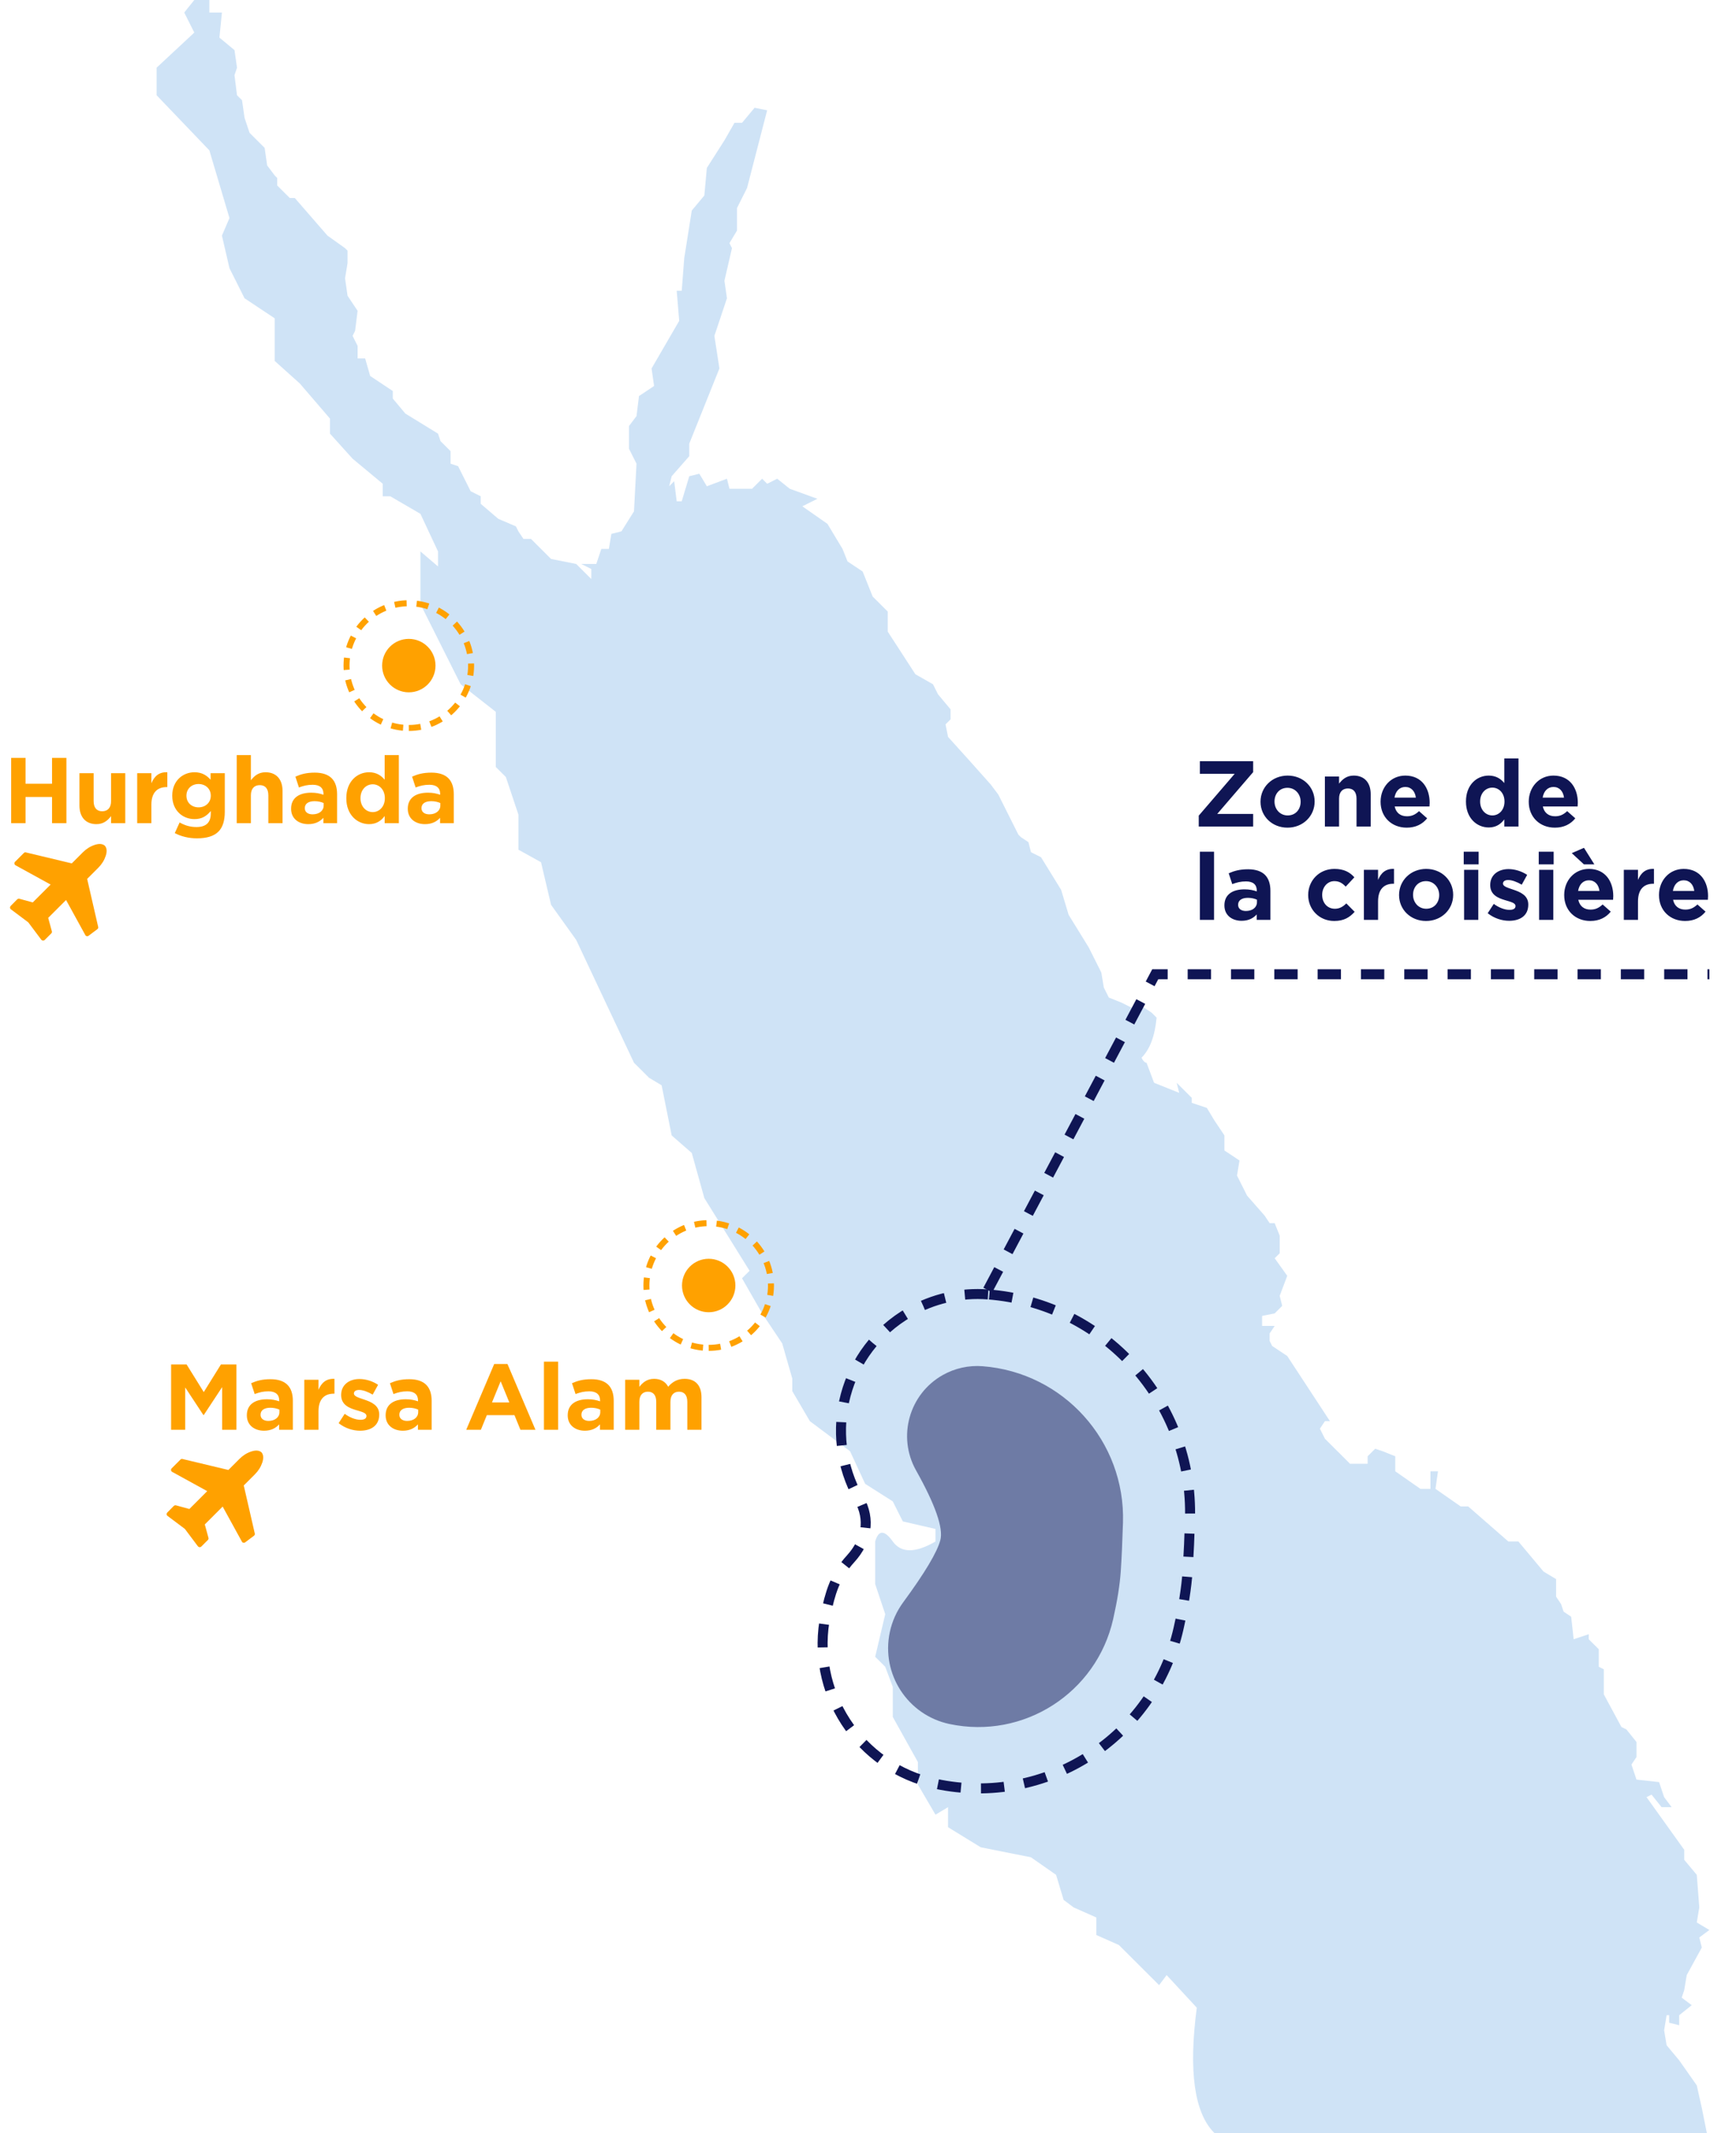 <?xml version="1.0" encoding="UTF-8"?>
<svg width="521px" height="640px" viewBox="0 0 521 640" version="1.1" xmlns="http://www.w3.org/2000/svg" xmlns:xlink="http://www.w3.org/1999/xlink">
    <!-- Generator: Sketch 60.1 (88133) - https://sketch.com -->
    <title>circuit-saint_johns</title>
    <desc>Created with Sketch.</desc>
    <g id="circuit-saint_johns" stroke="none" stroke-width="1" fill="none" fill-rule="evenodd">
        <g id="Group" transform="translate(47, 0)" fill="#CFE3F6">
            <path d="M317.453,640 C311.421,633.984 309.661,621.449 312.175,602.397 L303.126,592.62 L300.864,595.629 L288.799,583.596 L282.013,580.588 L282.013,575.323 L275.227,572.315 L272.21,570.059 L269.948,562.538 L262.408,557.274 L247.327,554.266 L237.524,548.249 L237.524,542.233 L233.754,544.489 L228.476,535.464 L228.476,528.696 L220.935,515.159 L220.935,506.134 L218.673,500.118 L215.657,497.109 L218.673,484.324 L215.657,475.3 L215.657,462.515 C216.662,459.005 218.422,459.005 220.935,462.515 C223.449,466.024 227.722,466.024 233.754,462.515 L233.754,458.754 L223.951,456.498 L220.935,450.482 L212.641,445.217 L208.117,435.441 L196.052,426.416 L190.773,417.391 L190.773,413.631 L187.757,403.102 L181.725,394.078 L175.693,383.549 L177.955,381.293 L164.382,359.483 L160.612,345.946 L154.579,340.682 L151.563,325.64 L147.793,323.384 L143.269,318.872 L125.926,282.021 L118.385,271.492 L115.369,258.707 L108.583,254.947 L108.583,244.418 L104.812,233.137 L101.796,230.129 L101.796,221.105 L101.796,213.584 L91.239,205.311 L79.175,181.246 L79.175,169.965 L79.175,165.452 L84.453,169.965 L84.453,165.452 L79.175,154.172 L70.126,148.907 L67.864,148.907 L67.864,145.147 L58.816,137.626 L52.029,130.106 L52.029,125.593 L42.981,115.065 L35.44,108.296 L35.44,95.511 L26.392,89.495 L21.867,80.47 L19.605,70.693 L21.867,65.429 L15.835,45.123 L0,28.578 L0,20.306 L11.311,9.777 L8.294,3.76 L11.311,0 L15.835,0 L15.835,3.76 L19.605,3.76 L18.851,11.281 L23.375,15.041 L24.129,20.306 L23.375,22.562 L24.129,28.578 L25.638,30.082 L26.392,35.347 L27.9,39.859 L30.162,42.115 L32.424,44.371 L33.178,49.636 L35.44,52.644 L36.194,53.396 L36.194,55.652 L39.964,59.412 L41.472,59.412 L51.275,70.693 L56.553,74.454 L57.307,75.206 L57.307,78.966 L56.553,83.478 L57.307,88.743 L60.324,93.255 L59.57,99.271 L58.816,100.776 L59.57,102.28 L60.324,103.784 L60.324,106.04 L60.324,107.544 L62.586,107.544 L64.094,112.808 L70.88,117.321 L70.88,119.577 L74.65,124.089 L84.453,130.106 L85.207,132.362 L88.223,135.37 L88.223,139.13 L90.485,139.882 L94.256,147.403 L97.272,148.907 L97.272,151.163 L102.55,155.676 L107.828,157.932 L108.583,159.436 L110.091,161.692 L112.353,161.692 L118.385,167.709 L125.926,169.213 L130.45,173.725 L130.45,170.717 L127.434,169.213 L131.958,169.213 L133.466,164.7 L135.728,164.7 L136.482,160.188 L139.498,159.436 L143.269,153.42 L144.023,139.13 L141.761,134.618 L141.761,127.85 L144.023,124.841 L144.777,118.825 L149.301,115.817 L148.547,110.552 L156.841,96.263 L156.087,87.239 L157.595,87.239 L158.35,77.462 L160.612,63.173 L164.382,58.66 L165.136,50.388 L170.414,42.115 L173.43,36.851 L175.693,36.851 L179.463,32.338 L183.233,33.09 L177.201,56.404 L174.184,62.421 L174.184,69.189 L171.922,72.949 L172.676,74.454 L170.414,84.23 L171.168,89.495 L167.398,100.776 L168.906,110.552 L159.858,133.114 L159.858,136.874 L154.579,142.891 L153.825,145.899 L155.333,144.395 L156.087,150.411 L157.595,150.411 L159.858,142.891 L162.874,142.139 L165.136,145.899 L171.168,143.643 L171.922,146.651 L178.709,146.651 L181.725,143.643 L183.233,145.147 L186.249,143.643 L190.019,146.651 L198.314,149.659 L193.79,151.915 L201.33,157.18 L205.854,164.7 L207.362,168.461 L211.887,171.469 L214.903,178.989 L219.427,183.502 L219.427,189.518 L227.722,202.303 L233,205.311 L234.508,208.32 L238.278,212.832 L238.278,215.84 L236.77,217.344 L237.524,221.105 L244.311,228.625 L250.343,235.394 L252.605,238.402 L254.113,241.41 L258.638,250.435 L259.392,251.187 L261.654,252.691 L262.408,255.699 L265.424,257.203 L271.456,266.98 L273.718,274.501 L279.751,284.277 L283.521,291.798 L284.275,296.31 L285.783,299.318 L289.553,300.823 L292.57,302.327 L294.078,302.327 L296.34,302.327 L298.602,303.831 L300.11,305.335 C299.607,310.85 298.099,314.861 295.586,317.368 C296.088,318.371 296.591,318.872 297.094,318.872 L299.356,324.888 L306.896,327.897 L306.142,324.888 L310.667,329.401 L310.667,330.905 L315.191,332.409 L317.453,336.169 L320.469,340.682 L320.469,345.194 L324.994,348.202 L324.239,352.714 L327.256,358.731 L332.534,364.747 L334.042,367.004 L335.55,367.004 L337.058,370.764 L337.058,373.02 L337.058,376.028 L335.55,377.532 L339.32,382.797 L337.058,388.813 L337.812,391.821 L335.55,394.078 L331.78,394.83 L331.78,397.838 L335.55,397.838 L334.042,400.094 L334.042,402.35 L334.796,403.854 L337.058,405.358 L339.32,406.863 L352.139,426.416 L350.631,426.416 L349.123,428.672 L350.631,431.68 L354.401,435.441 L358.172,439.201 L363.45,439.201 L363.45,436.945 L365.712,434.689 L367.974,435.441 L371.744,436.945 L371.744,441.457 L379.285,446.722 L382.301,446.722 L382.301,441.457 L384.563,441.457 L383.809,446.722 L391.35,451.986 L393.612,451.986 L405.676,462.515 L408.693,462.515 L416.233,471.539 L420.003,473.796 L420.003,479.06 L421.511,481.316 L422.265,483.572 L424.528,485.076 L425.282,491.845 L429.806,490.341 L429.806,491.845 L432.822,494.853 L432.822,500.118 L434.33,500.87 L434.33,508.39 L439.608,518.167 L441.117,518.919 L444.133,522.679 L444.133,527.192 L442.625,529.448 L444.133,533.96 L450.919,534.712 L452.427,539.224 L454.689,542.233 L451.673,542.233 L448.657,538.472 L447.149,539.224 L458.46,555.018 L458.46,558.026 L462.23,562.538 L462.984,572.315 L462.23,576.827 L466,579.083 L462.984,581.34 L463.738,584.348 L459.214,592.62 L458.46,597.133 L457.706,599.389 L460.722,601.645 L456.951,604.653 L456.951,607.662 L453.935,606.91 L453.935,604.653 L453.181,604.653 L452.427,609.166 L453.181,613.678 L456.951,618.19 L462.23,625.711 L463.738,632.479 L465.246,640 C374.258,640 324.994,640 317.453,640 Z" id="Path-5"></path>
        </g>
        <g id="Group-2" transform="translate(50, 367)">
            <g id="Group-Copy" transform="translate(144, 0)">
                <ellipse id="Oval" fill="#FFA100" cx="18.691" cy="18.711" rx="8.01" ry="8.019"></ellipse>
                <path d="M18.691,37.422 C29.013,37.422 37.381,29.045 37.381,18.711 C37.381,8.377 29.013,0 18.691,0 C8.368,0 0,8.377 0,18.711 C0,29.045 8.368,37.422 18.691,37.422 Z" id="Oval-Copy" stroke="#FFA100" stroke-width="1.8" stroke-dasharray="3.6,3"></path>
            </g>
            <path d="M5.58,62 L5.58,49.288 L11.04,57.576 L11.152,57.576 L16.668,49.204 L16.668,62 L20.952,62 L20.952,42.4 L16.304,42.4 L11.152,50.688 L6,42.4 L1.352,42.4 L1.352,62 L5.58,62 Z M29.236,62.28 C31.308,62.28 32.736,61.524 33.772,60.376 L33.772,62 L37.888,62 L37.888,53.292 C37.888,51.276 37.384,49.624 36.264,48.504 C35.2,47.44 33.52,46.824 31.196,46.824 C28.648,46.824 27.024,47.3 25.372,48.028 L26.436,51.276 C27.808,50.772 28.956,50.464 30.58,50.464 C32.708,50.464 33.8,51.444 33.8,53.208 L33.8,53.46 C32.736,53.096 31.644,52.844 30.132,52.844 C26.576,52.844 24.084,54.356 24.084,57.632 L24.084,57.688 C24.084,60.656 26.408,62.28 29.236,62.28 Z M30.524,59.34 C29.152,59.34 28.2,58.668 28.2,57.52 L28.2,57.464 C28.2,56.12 29.32,55.392 31.14,55.392 C32.176,55.392 33.128,55.616 33.856,55.952 L33.856,56.708 C33.856,58.248 32.512,59.34 30.524,59.34 Z M45.585,62 L45.585,56.456 C45.585,52.872 47.321,51.164 50.149,51.164 L50.373,51.164 L50.373,46.712 C47.853,46.6 46.453,47.944 45.585,50.016 L45.585,46.992 L41.329,46.992 L41.329,62 L45.585,62 Z M58.069,62.28 C61.317,62.28 63.809,60.768 63.809,57.436 L63.809,57.38 C63.809,54.636 61.373,53.628 59.273,52.928 C57.649,52.368 56.221,51.976 56.221,51.136 L56.221,51.08 C56.221,50.492 56.753,50.044 57.789,50.044 C58.881,50.044 60.365,50.576 61.849,51.444 L63.473,48.504 C61.849,47.412 59.777,46.768 57.873,46.768 C54.849,46.768 52.385,48.476 52.385,51.528 L52.385,51.584 C52.385,54.496 54.765,55.476 56.865,56.092 C58.517,56.596 59.973,56.904 59.973,57.828 L59.973,57.884 C59.973,58.556 59.413,59.004 58.181,59.004 C56.781,59.004 55.073,58.388 53.449,57.212 L51.629,60.012 C53.617,61.58 55.969,62.28 58.069,62.28 Z M70.889,62.28 C72.961,62.28 74.389,61.524 75.425,60.376 L75.425,62 L79.541,62 L79.541,53.292 C79.541,51.276 79.037,49.624 77.917,48.504 C76.853,47.44 75.173,46.824 72.849,46.824 C70.301,46.824 68.677,47.3 67.025,48.028 L68.089,51.276 C69.461,50.772 70.609,50.464 72.233,50.464 C74.361,50.464 75.453,51.444 75.453,53.208 L75.453,53.46 C74.389,53.096 73.297,52.844 71.785,52.844 C68.229,52.844 65.737,54.356 65.737,57.632 L65.737,57.688 C65.737,60.656 68.061,62.28 70.889,62.28 Z M72.177,59.34 C70.805,59.34 69.853,58.668 69.853,57.52 L69.853,57.464 C69.853,56.12 70.973,55.392 72.793,55.392 C73.829,55.392 74.781,55.616 75.509,55.952 L75.509,56.708 C75.509,58.248 74.165,59.34 72.177,59.34 Z M94.318,62 L96.11,57.604 L104.398,57.604 L106.19,62 L110.698,62 L102.298,42.26 L98.322,42.26 L89.922,62 L94.318,62 Z M102.858,53.796 L97.65,53.796 L100.254,47.44 L102.858,53.796 Z M117.499,62 L117.499,41.56 L113.243,41.56 L113.243,62 L117.499,62 Z M125.531,62.28 C127.603,62.28 129.031,61.524 130.067,60.376 L130.067,62 L134.183,62 L134.183,53.292 C134.183,51.276 133.679,49.624 132.559,48.504 C131.495,47.44 129.815,46.824 127.491,46.824 C124.943,46.824 123.319,47.3 121.667,48.028 L122.731,51.276 C124.103,50.772 125.251,50.464 126.875,50.464 C129.003,50.464 130.095,51.444 130.095,53.208 L130.095,53.46 C129.031,53.096 127.939,52.844 126.427,52.844 C122.871,52.844 120.379,54.356 120.379,57.632 L120.379,57.688 C120.379,60.656 122.703,62.28 125.531,62.28 Z M126.819,59.34 C125.447,59.34 124.495,58.668 124.495,57.52 L124.495,57.464 C124.495,56.12 125.615,55.392 127.435,55.392 C128.471,55.392 129.423,55.616 130.151,55.952 L130.151,56.708 C130.151,58.248 128.807,59.34 126.819,59.34 Z M141.879,62 L141.879,53.628 C141.879,51.612 142.859,50.576 144.455,50.576 C146.051,50.576 146.947,51.612 146.947,53.628 L146.947,62 L151.203,62 L151.203,53.628 C151.203,51.612 152.183,50.576 153.779,50.576 C155.375,50.576 156.271,51.612 156.271,53.628 L156.271,62 L160.527,62 L160.527,52.228 C160.527,48.616 158.623,46.712 155.459,46.712 C153.415,46.712 151.847,47.552 150.531,49.092 C149.747,47.58 148.263,46.712 146.303,46.712 C144.147,46.712 142.859,47.86 141.879,49.12 L141.879,46.992 L137.623,46.992 L137.623,62 L141.879,62 Z" id="MarsaAlam" fill="#FFA100" fill-rule="nonzero"></path>
            <g id="plane" transform="translate(0, 68)" fill="#FFA100" fill-rule="nonzero">
                <path d="M28.473,0.759 C29.08,1.476 29.163,2.497 28.721,3.821 C28.28,5.146 27.535,6.332 26.487,7.38 L23.155,10.712 L26.466,25.113 C26.535,25.375 26.452,25.602 26.218,25.795 L23.569,27.782 C23.473,27.865 23.342,27.906 23.176,27.906 C23.121,27.906 23.073,27.899 23.031,27.885 C22.824,27.844 22.679,27.733 22.597,27.554 L16.824,17.043 L11.465,22.402 L12.561,26.416 C12.63,26.651 12.575,26.864 12.396,27.058 L10.41,29.044 C10.285,29.168 10.127,29.23 9.934,29.23 L9.892,29.23 C9.685,29.203 9.52,29.113 9.396,28.961 L5.485,23.747 L0.271,19.836 C0.119,19.74 0.029,19.581 0.002,19.36 C-0.012,19.181 0.05,19.009 0.188,18.843 L2.174,16.836 C2.299,16.712 2.457,16.65 2.65,16.65 C2.733,16.65 2.788,16.657 2.816,16.671 L6.83,17.767 L12.189,12.408 L1.678,6.635 C1.485,6.525 1.367,6.36 1.326,6.139 C1.299,5.918 1.361,5.732 1.512,5.58 L4.161,2.932 C4.354,2.752 4.561,2.697 4.782,2.766 L18.541,6.056 L21.852,2.745 C22.9,1.697 24.086,0.952 25.411,0.511 C26.735,0.069 27.756,0.152 28.473,0.759 Z" id="Path"></path>
            </g>
        </g>
        <g id="Group-2-Copy" transform="translate(3, 181)">
            <path d="M4.664,66 L4.664,58.132 L12.616,58.132 L12.616,66 L16.928,66 L16.928,46.4 L12.616,46.4 L12.616,54.156 L4.664,54.156 L4.664,46.4 L0.352,46.4 L0.352,66 L4.664,66 Z M25.94,66.28 C28.096,66.28 29.356,65.132 30.336,63.872 L30.336,66 L34.592,66 L34.592,50.992 L30.336,50.992 L30.336,59.364 C30.336,61.38 29.3,62.416 27.676,62.416 C26.052,62.416 25.1,61.38 25.1,59.364 L25.1,50.992 L20.844,50.992 L20.844,60.708 C20.844,64.152 22.72,66.28 25.94,66.28 Z M42.429,66 L42.429,60.456 C42.429,56.872 44.165,55.164 46.993,55.164 L47.217,55.164 L47.217,50.712 C44.697,50.6 43.297,51.944 42.429,54.016 L42.429,50.992 L38.173,50.992 L38.173,66 L42.429,66 Z M56.089,70.536 C59.001,70.536 61.157,69.92 62.557,68.52 C63.817,67.26 64.461,65.3 64.461,62.612 L64.461,50.992 L60.205,50.992 L60.205,52.952 C59.057,51.692 57.685,50.712 55.361,50.712 C51.917,50.712 48.697,53.232 48.697,57.712 L48.697,57.768 C48.697,62.22 51.861,64.768 55.361,64.768 C57.629,64.768 59.001,63.844 60.261,62.332 L60.261,63.06 C60.261,65.748 58.889,67.148 55.977,67.148 C53.989,67.148 52.449,66.644 50.909,65.776 L49.453,68.968 C51.357,69.976 53.653,70.536 56.089,70.536 Z M56.593,61.24 C54.521,61.24 52.953,59.84 52.953,57.768 L52.953,57.712 C52.953,55.668 54.521,54.24 56.593,54.24 C58.665,54.24 60.261,55.668 60.261,57.712 L60.261,57.768 C60.261,59.812 58.665,61.24 56.593,61.24 Z M72.297,66 L72.297,57.628 C72.297,55.612 73.333,54.576 74.957,54.576 C76.581,54.576 77.533,55.612 77.533,57.628 L77.533,66 L81.789,66 L81.789,56.284 C81.789,52.84 79.913,50.712 76.693,50.712 C74.537,50.712 73.277,51.86 72.297,53.12 L72.297,45.56 L68.041,45.56 L68.041,66 L72.297,66 Z M89.514,66.28 C91.586,66.28 93.014,65.524 94.05,64.376 L94.05,66 L98.166,66 L98.166,57.292 C98.166,55.276 97.662,53.624 96.542,52.504 C95.478,51.44 93.798,50.824 91.474,50.824 C88.926,50.824 87.302,51.3 85.65,52.028 L86.714,55.276 C88.086,54.772 89.234,54.464 90.858,54.464 C92.986,54.464 94.078,55.444 94.078,57.208 L94.078,57.46 C93.014,57.096 91.922,56.844 90.41,56.844 C86.854,56.844 84.362,58.356 84.362,61.632 L84.362,61.688 C84.362,64.656 86.686,66.28 89.514,66.28 Z M90.802,63.34 C89.43,63.34 88.478,62.668 88.478,61.52 L88.478,61.464 C88.478,60.12 89.598,59.392 91.418,59.392 C92.454,59.392 93.406,59.616 94.134,59.952 L94.134,60.708 C94.134,62.248 92.79,63.34 90.802,63.34 Z M107.766,66.28 C109.978,66.28 111.406,65.244 112.442,63.844 L112.442,66 L116.698,66 L116.698,45.56 L112.442,45.56 L112.442,52.952 C111.434,51.748 110.034,50.712 107.766,50.712 C104.21,50.712 100.934,53.456 100.934,58.468 L100.934,58.524 C100.934,63.536 104.266,66.28 107.766,66.28 Z M108.858,62.668 C106.87,62.668 105.19,61.016 105.19,58.524 L105.19,58.468 C105.19,55.948 106.87,54.324 108.858,54.324 C110.846,54.324 112.498,55.976 112.498,58.468 L112.498,58.524 C112.498,61.016 110.846,62.668 108.858,62.668 Z M124.535,66.28 C126.607,66.28 128.035,65.524 129.071,64.376 L129.071,66 L133.187,66 L133.187,57.292 C133.187,55.276 132.683,53.624 131.563,52.504 C130.499,51.44 128.819,50.824 126.495,50.824 C123.947,50.824 122.323,51.3 120.671,52.028 L121.735,55.276 C123.107,54.772 124.255,54.464 125.879,54.464 C128.007,54.464 129.099,55.444 129.099,57.208 L129.099,57.46 C128.035,57.096 126.943,56.844 125.431,56.844 C121.875,56.844 119.383,58.356 119.383,61.632 L119.383,61.688 C119.383,64.656 121.707,66.28 124.535,66.28 Z M125.823,63.34 C124.451,63.34 123.499,62.668 123.499,61.52 L123.499,61.464 C123.499,60.12 124.619,59.392 126.439,59.392 C127.475,59.392 128.427,59.616 129.155,59.952 L129.155,60.708 C129.155,62.248 127.811,63.34 125.823,63.34 Z" id="Hurghada" fill="#FFA100" fill-rule="nonzero"></path>
            <g id="Group-Copy" transform="translate(101, 0)">
                <ellipse id="Oval" fill="#FFA100" cx="18.691" cy="18.711" rx="8.01" ry="8.019"></ellipse>
                <path d="M18.691,37.422 C29.013,37.422 37.381,29.045 37.381,18.711 C37.381,8.377 29.013,0 18.691,0 C8.368,0 0,8.377 0,18.711 C0,29.045 8.368,37.422 18.691,37.422 Z" id="Oval-Copy" stroke="#FFA100" stroke-width="1.8" stroke-dasharray="3.6,3"></path>
            </g>
            <g id="plane" transform="translate(0, 72)" fill="#FFA100" fill-rule="nonzero">
                <path d="M28.473,0.759 C29.08,1.476 29.163,2.497 28.721,3.821 C28.28,5.146 27.535,6.332 26.487,7.38 L23.155,10.712 L26.466,25.113 C26.535,25.375 26.452,25.602 26.218,25.795 L23.569,27.782 C23.473,27.865 23.342,27.906 23.176,27.906 C23.121,27.906 23.073,27.899 23.031,27.885 C22.824,27.844 22.679,27.733 22.597,27.554 L16.824,17.043 L11.465,22.402 L12.561,26.416 C12.63,26.651 12.575,26.864 12.396,27.058 L10.41,29.044 C10.285,29.168 10.127,29.23 9.934,29.23 L9.892,29.23 C9.685,29.203 9.52,29.113 9.396,28.961 L5.485,23.747 L0.271,19.836 C0.119,19.74 0.029,19.581 0.002,19.36 C-0.012,19.181 0.05,19.009 0.188,18.843 L2.174,16.836 C2.299,16.712 2.457,16.65 2.65,16.65 C2.733,16.65 2.788,16.657 2.816,16.671 L6.83,17.767 L12.189,12.408 L1.678,6.635 C1.485,6.525 1.367,6.36 1.326,6.139 C1.299,5.918 1.361,5.732 1.512,5.58 L4.161,2.932 C4.354,2.752 4.561,2.697 4.782,2.766 L18.541,6.056 L21.852,2.745 C22.9,1.697 24.086,0.952 25.411,0.511 C26.735,0.069 27.756,0.152 28.473,0.759 Z" id="Path"></path>
            </g>
        </g>
        <path d="M287.352,409.899 L287.355,409.899 C311.71,408.367 332.967,426.253 335.623,450.511 C336.253,456.265 336.711,461.123 336.996,465.084 C337.286,469.108 337.197,473.946 336.73,479.599 C334.857,502.241 315.13,519.171 292.465,517.588 C279.659,516.694 270.002,505.587 270.897,492.78 C271.127,489.489 272.055,486.285 273.619,483.38 C278.813,473.733 281.63,467.056 282.069,463.348 C282.507,459.648 279.13,453.073 271.938,443.624 C264.904,434.382 266.694,421.187 275.936,414.153 C279.238,411.64 283.211,410.16 287.352,409.899 Z" id="Rectangle" fill-opacity="0.5" fill="#0F1554" transform="translate(290.906, 463.714) rotate(8) translate(-290.906, -463.714) "></path>
        <path d="M286.099,389.941 C277.844,390.461 269.94,393.461 263.422,398.55 C245.559,412.495 242.484,438.143 256.329,456.143 C260.586,461.678 260.339,468.336 256.311,474.205 C252.283,480.075 251.643,485.571 251.215,491.699 C249.562,515.365 267.406,535.89 291.072,537.543 C324.655,539.888 353.886,514.801 356.661,481.25 C357.208,474.64 357.315,468.801 356.944,463.65 L356.852,462.417 C356.546,458.436 356.097,453.75 355.504,448.338 C351.685,413.456 321.12,387.739 286.099,389.941 Z" id="Rectangle-Copy" stroke="#0F1554" stroke-width="3" stroke-dasharray="7,6" transform="translate(302.422, 463.752) rotate(8) translate(-302.422, -463.752) "></path>
        <path d="M376.088,248 L376.088,244.22 L365.308,244.22 L376.088,231.676 L376.088,228.4 L360.1,228.4 L360.1,232.18 L370.544,232.18 L359.764,244.724 L359.764,248 L376.088,248 Z M386.392,248.336 C391.068,248.336 394.54,244.836 394.54,240.524 L394.54,240.468 C394.54,236.156 391.096,232.712 386.448,232.712 C381.772,232.712 378.3,236.212 378.3,240.524 L378.3,240.58 C378.3,244.892 381.744,248.336 386.392,248.336 Z M386.448,244.668 C384.096,244.668 382.5,242.736 382.5,240.524 L382.5,240.468 C382.5,238.256 383.956,236.38 386.392,236.38 C388.744,236.38 390.34,238.312 390.34,240.524 L390.34,240.58 C390.34,242.792 388.884,244.668 386.448,244.668 Z M401.876,248 L401.876,239.628 C401.876,237.612 402.912,236.576 404.536,236.576 C406.16,236.576 407.112,237.612 407.112,239.628 L407.112,248 L411.368,248 L411.368,238.284 C411.368,234.84 409.492,232.712 406.272,232.712 C404.116,232.712 402.856,233.86 401.876,235.12 L401.876,232.992 L397.62,232.992 L397.62,248 L401.876,248 Z M422.176,248.336 C424.892,248.336 426.908,247.272 428.308,245.536 L425.872,243.38 C424.696,244.472 423.66,244.92 422.232,244.92 C420.328,244.92 418.984,243.912 418.564,241.98 L429.008,241.98 C429.036,241.588 429.064,241.196 429.064,240.86 C429.064,236.604 426.768,232.712 421.756,232.712 C417.388,232.712 414.336,236.24 414.336,240.524 L414.336,240.58 C414.336,245.172 417.668,248.336 422.176,248.336 Z M424.92,239.32 L418.508,239.32 C418.844,237.388 419.992,236.128 421.756,236.128 C423.548,236.128 424.668,237.416 424.92,239.32 Z M446.788,248.28 C449,248.28 450.428,247.244 451.464,245.844 L451.464,248 L455.72,248 L455.72,227.56 L451.464,227.56 L451.464,234.952 C450.456,233.748 449.056,232.712 446.788,232.712 C443.232,232.712 439.956,235.456 439.956,240.468 L439.956,240.524 C439.956,245.536 443.288,248.28 446.788,248.28 Z M447.88,244.668 C445.892,244.668 444.212,243.016 444.212,240.524 L444.212,240.468 C444.212,237.948 445.892,236.324 447.88,236.324 C449.868,236.324 451.52,237.976 451.52,240.468 L451.52,240.524 C451.52,243.016 449.868,244.668 447.88,244.668 Z M466.64,248.336 C469.356,248.336 471.372,247.272 472.772,245.536 L470.336,243.38 C469.16,244.472 468.124,244.92 466.696,244.92 C464.792,244.92 463.448,243.912 463.028,241.98 L473.472,241.98 C473.5,241.588 473.528,241.196 473.528,240.86 C473.528,236.604 471.232,232.712 466.22,232.712 C461.852,232.712 458.8,236.24 458.8,240.524 L458.8,240.58 C458.8,245.172 462.132,248.336 466.64,248.336 Z M469.384,239.32 L462.972,239.32 C463.308,237.388 464.456,236.128 466.22,236.128 C468.012,236.128 469.132,237.416 469.384,239.32 Z M364.356,276 L364.356,255.56 L360.1,255.56 L360.1,276 L364.356,276 Z M372.616,276.28 C374.688,276.28 376.116,275.524 377.152,274.376 L377.152,276 L381.268,276 L381.268,267.292 C381.268,265.276 380.764,263.624 379.644,262.504 C378.58,261.44 376.9,260.824 374.576,260.824 C372.028,260.824 370.404,261.3 368.752,262.028 L369.816,265.276 C371.188,264.772 372.336,264.464 373.96,264.464 C376.088,264.464 377.18,265.444 377.18,267.208 L377.18,267.46 C376.116,267.096 375.024,266.844 373.512,266.844 C369.956,266.844 367.464,268.356 367.464,271.632 L367.464,271.688 C367.464,274.656 369.788,276.28 372.616,276.28 Z M373.904,273.34 C372.532,273.34 371.58,272.668 371.58,271.52 L371.58,271.464 C371.58,270.12 372.7,269.392 374.52,269.392 C375.556,269.392 376.508,269.616 377.236,269.952 L377.236,270.708 C377.236,272.248 375.892,273.34 373.904,273.34 Z M400.42,276.336 C403.416,276.336 405.096,275.188 406.552,273.592 L404.06,271.072 C403.024,272.052 402.044,272.668 400.616,272.668 C398.292,272.668 396.808,270.82 396.808,268.524 L396.808,268.468 C396.808,266.256 398.32,264.38 400.448,264.38 C401.96,264.38 402.912,265.024 403.864,266.032 L406.468,263.232 C405.068,261.664 403.304,260.712 400.476,260.712 C395.884,260.712 392.608,264.24 392.608,268.524 L392.608,268.58 C392.608,272.864 395.912,276.336 400.42,276.336 Z M413.58,276 L413.58,270.456 C413.58,266.872 415.316,265.164 418.144,265.164 L418.368,265.164 L418.368,260.712 C415.848,260.6 414.448,261.944 413.58,264.016 L413.58,260.992 L409.324,260.992 L409.324,276 L413.58,276 Z M427.972,276.336 C432.648,276.336 436.12,272.836 436.12,268.524 L436.12,268.468 C436.12,264.156 432.676,260.712 428.028,260.712 C423.352,260.712 419.88,264.212 419.88,268.524 L419.88,268.58 C419.88,272.892 423.324,276.336 427.972,276.336 Z M428.028,272.668 C425.676,272.668 424.08,270.736 424.08,268.524 L424.08,268.468 C424.08,266.256 425.536,264.38 427.972,264.38 C430.324,264.38 431.92,266.312 431.92,268.524 L431.92,268.58 C431.92,270.792 430.464,272.668 428.028,272.668 Z M443.764,259.34 L443.764,255.56 L439.284,255.56 L439.284,259.34 L443.764,259.34 Z M443.652,276 L443.652,260.992 L439.396,260.992 L439.396,276 L443.652,276 Z M452.92,276.28 C456.168,276.28 458.66,274.768 458.66,271.436 L458.66,271.38 C458.66,268.636 456.224,267.628 454.124,266.928 C452.5,266.368 451.072,265.976 451.072,265.136 L451.072,265.08 C451.072,264.492 451.604,264.044 452.64,264.044 C453.732,264.044 455.216,264.576 456.7,265.444 L458.324,262.504 C456.7,261.412 454.628,260.768 452.724,260.768 C449.7,260.768 447.236,262.476 447.236,265.528 L447.236,265.584 C447.236,268.496 449.616,269.476 451.716,270.092 C453.368,270.596 454.824,270.904 454.824,271.828 L454.824,271.884 C454.824,272.556 454.264,273.004 453.032,273.004 C451.632,273.004 449.924,272.388 448.3,271.212 L446.48,274.012 C448.468,275.58 450.82,276.28 452.92,276.28 Z M466.276,259.34 L466.276,255.56 L461.796,255.56 L461.796,259.34 L466.276,259.34 Z M466.164,276 L466.164,260.992 L461.908,260.992 L461.908,276 L466.164,276 Z M478.484,259.34 L475.376,254.384 L471.708,255.98 L475.348,259.34 L478.484,259.34 Z M477.28,276.336 C479.996,276.336 482.012,275.272 483.412,273.536 L480.976,271.38 C479.8,272.472 478.764,272.92 477.336,272.92 C475.432,272.92 474.088,271.912 473.668,269.98 L484.112,269.98 C484.14,269.588 484.168,269.196 484.168,268.86 C484.168,264.604 481.872,260.712 476.86,260.712 C472.492,260.712 469.44,264.24 469.44,268.524 L469.44,268.58 C469.44,273.172 472.772,276.336 477.28,276.336 Z M480.024,267.32 L473.612,267.32 C473.948,265.388 475.096,264.128 476.86,264.128 C478.652,264.128 479.772,265.416 480.024,267.32 Z M491.588,276 L491.588,270.456 C491.588,266.872 493.324,265.164 496.152,265.164 L496.376,265.164 L496.376,260.712 C493.856,260.6 492.456,261.944 491.588,264.016 L491.588,260.992 L487.332,260.992 L487.332,276 L491.588,276 Z M505.728,276.336 C508.444,276.336 510.46,275.272 511.86,273.536 L509.424,271.38 C508.248,272.472 507.212,272.92 505.784,272.92 C503.88,272.92 502.536,271.912 502.116,269.98 L512.56,269.98 C512.588,269.588 512.616,269.196 512.616,268.86 C512.616,264.604 510.32,260.712 505.308,260.712 C500.94,260.712 497.888,264.24 497.888,268.524 L497.888,268.58 C497.888,273.172 501.22,276.336 505.728,276.336 Z M508.472,267.32 L502.06,267.32 C502.396,265.388 503.544,264.128 505.308,264.128 C507.1,264.128 508.22,265.416 508.472,267.32 Z" id="Zonedelacroisière" fill="#0F1554" fill-rule="nonzero"></path>
        <path d="M296.447,387.083 L346.707,292.321 L513,292.321" id="Path-2" stroke="#0F1554" stroke-width="3" stroke-dasharray="7,6"></path>
    </g>
</svg>